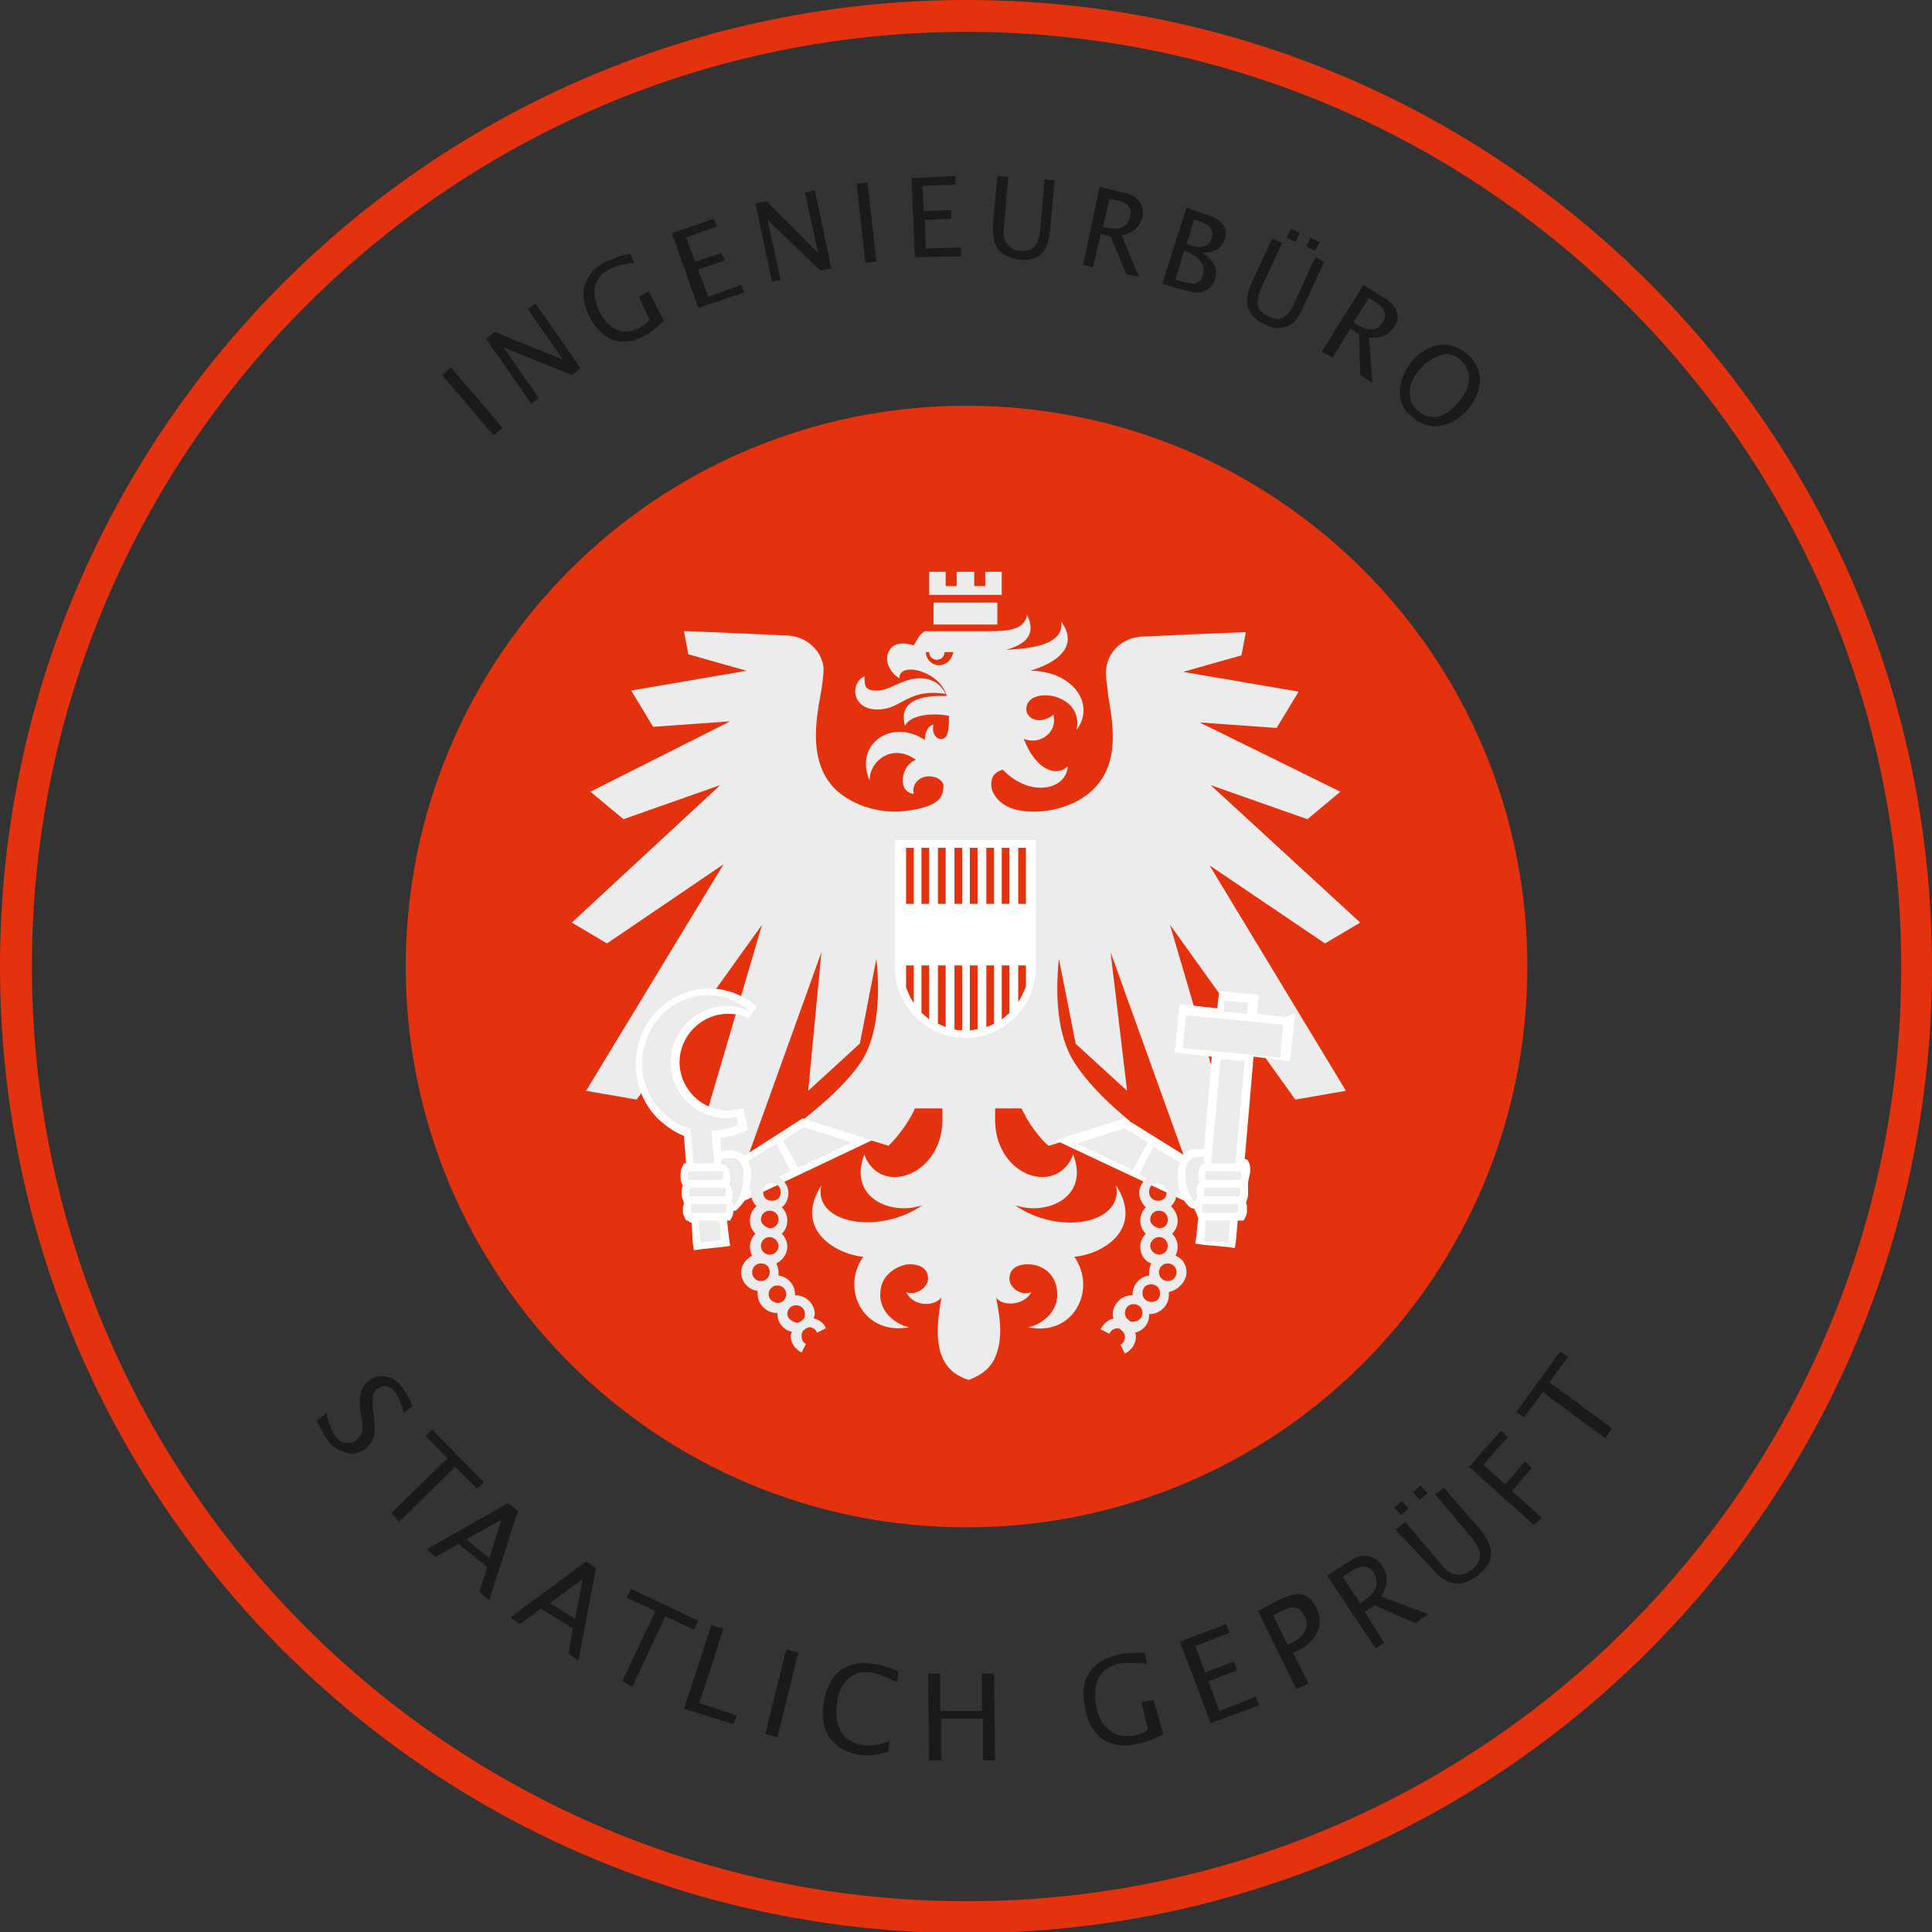 <?xml version="1.0" encoding="utf-8"?>
<!-- Generator: Adobe Illustrator 28.1.0, SVG Export Plug-In . SVG Version: 6.00 Build 0)  -->
<svg version="1.1" id="Ebene_1" xmlns="http://www.w3.org/2000/svg" xmlns:xlink="http://www.w3.org/1999/xlink" x="0px" y="0px"
	 viewBox="0 0 175.7 175.7" style="enable-background:new 0 0 175.7 175.7;" xml:space="preserve">
<rect x="0" y="0" width="175.7" height="175.7" fill="#333333" stroke="none"/>
<style type="text/css">
	.st0{fill:#E4310E;}
	.st1{clip-path:url(#SVGID_00000160179003195507679760000015446323160966379691_);fill:#ECECEC;}
	.st2{clip-path:url(#SVGID_00000160179003195507679760000015446323160966379691_);fill:#FFFFFF;}
	.st3{fill:#ECECEC;}
	.st4{clip-path:url(#SVGID_00000067957132906953874000000003348840639391530679_);fill:#FFFFFF;}
	.st5{clip-path:url(#SVGID_00000067957132906953874000000003348840639391530679_);fill:#ECECEC;}
	.st6{fill:#1A1A18;}
</style>
<g>
	<path class="st0" d="M172.9,87.9c0,47-38.1,85-85,85s-85-38.1-85-85s38.1-85,85-85S172.9,40.9,172.9,87.9 M175.7,87.9
		C175.7,39.3,136.4,0,87.9,0S0,39.3,0,87.9s39.3,87.9,87.9,87.9S175.7,136.4,175.7,87.9"/>
	<path class="st0" d="M87.9,138.9c28.2,0,51-22.8,51-51c0-28.2-22.8-51-51-51s-51,22.8-51,51C36.9,116.1,59.7,138.9,87.9,138.9"/>
	<g>
		<defs>
			<rect id="SVGID_1_" x="43.3" y="44.6" width="89.1" height="89.1"/>
		</defs>
		<clipPath id="SVGID_00000152952621616068907850000007280300222285189767_">
			<use xlink:href="#SVGID_1_"  style="overflow:visible;"/>
		</clipPath>
		<path style="clip-path:url(#SVGID_00000152952621616068907850000007280300222285189767_);fill:#ECECEC;" d="M120.5,85.8l3.2-1.9
			l-13.6-12.5l8.8,3.1l3-2.5l-12.8-6.3l7,0.5l2-3.3l-10.5-1.8l5.3-1.5l0.4-2.1l-0.3,0c-0.1,0-5.1,0.2-9.2,0.4
			c-1.7,0.1-3,1.3-3.2,2.9c-0.1,0.6,0.1,1.5,0.2,2.6c0.2,1.1,0.4,2.4,0.4,3.6c0,2.1-0.6,3.7-1.9,4.9c-1.6,1.5-4,2-5.7,1.9
			c-2.3-0.1-3.1-1.2-3.4-2c-0.1-0.5-0.2-1.5,1-1.8c2.5,2.6,5.8,1.8,5.9-0.3c-1.1,1-2.9,0.3-4-2.5c1.6,0.6,3.1-0.7,2.7-2.2
			c-1.4,1.1-2.8,0.2-2.4-0.9c0.6-1.7,5.2-0.9,4.5,2.3c1.8-2.4-0.4-5.4-4.2-5.4c1.3-0.4,4.8-1.7,2.8-4.5c0.4,2.4-3.6,2.5-5,2.6
			c1.7-0.5,2.8-1.3,1.9-3.2c-0.2,1.4-1.8,1.5-3.4,1.5c-1.9,0-5.4,0-5.9,0c-0.5,0.3-0.7,0.8-1,1.3c-0.9-0.3-1.9-0.3-2.3,0.6
			c-0.4,0.9,0.2,1.9,1,2.4c-0.1-1.6,3.7-0.7,4.3,1.6c-2.5-0.1-4.4,0.5-3.8,2.7c0.5-1,2.5-1.2,4-0.9c0,0.9,0,2-0.6,2.1
			c-0.6,0.1-1-0.6-0.8-1.3c-0.6,0.1-0.8,0.9-0.8,1.4c-2.9-2-6.5,0.3-5,3.7c-0.1-1.7,2-3.5,4.2-1.9c-1.3,0.4-1.8,2.9-0.2,3.1
			c-0.2-0.9,0.5-1.6,1.4-1.6c0.6,0,1.2,0.3,1.3,0.8c0,0.2,0,0.6-0.2,1c-0.3,0.6-1.3,1.2-3.8,1.4c-1.7,0.1-4-0.4-5.7-1.9
			c-1.3-1.2-1.9-2.9-1.9-5c0-1.3,0.2-2.5,0.4-3.6c0.2-1,0.3-2,0.3-2.6c-0.2-1.6-1.6-2.8-3.2-2.9c-4.1-0.2-9.2-0.4-9.2-0.4l-0.3,0
			l0.4,2.1l5.3,1.5l-10.5,1.8l2,3.3l7-0.5L53.7,72l3,2.5l8.8-3.1L52,83.9l3.2,1.9l10.6-7.2L53.3,99.2l4.6,0.8l11.4-15.9l-6.9,23.5
			l5-0.7l7.3-20.3l-1.2,12.6l4.7-4.3l1.5-7.7c0.2,1.9,0.4,5.7-0.9,8.5c-1.4,2.9-5.7,6-5.7,6.1l7.7,2.4c0,0,1-0.9,2-2.6
			c0.1-0.2,0.3-0.5,0.4-0.8h2.5c0,0.4,0,0.8,0,1.3c-0.2,4.9-5.7,6.7-7.1,2.9c-1.5,3.9,2.4,5.6,5.3,4.6c-4.1,2.8-10,1.6-9.2-1.8
			c-2.5,3.9,1.1,6.2,3.8,6.5c-2.1,3,0.1,7.2,4.2,6.4c-0.8-0.1-3-1.2-2.6-3.5c0.2-1.3,1.4-2,2.3-2.2c1-0.1,2,0.2,2,1.3
			c0,0.8-1.2,1.6-2,1.2c0.7,1.4,2.6,1.3,3.2,0.5c-0.1,0.9-0.6,3-0.1,4.9c0.4,1.3,1.1,2.1,2.6,2.6c1.5-0.6,2.2-1.3,2.6-2.6
			c0.6-1.9,0-4.1-0.1-4.9c0.5,0.8,2.5,0.8,3.2-0.5c-0.8,0.4-2-0.3-2-1.2c0-1.1,1-1.4,2-1.3c1,0.1,2.1,0.8,2.3,2.2
			c0.4,2.3-1.8,3.4-2.6,3.5c4.1,0.9,6.3-3.4,4.2-6.4c2.8-0.3,6.3-2.6,3.8-6.5c0.7,3.5-5.2,4.6-9.2,1.8c2.9,1,6.8-0.7,5.3-4.6
			c-1.5,3.8-6.9,2-7.1-2.9c0-0.5,0-0.9,0-1.3h2.4c0.1,0.3,0.3,0.5,0.4,0.8c1,1.7,2,2.6,2.1,2.6l7.3-2.3c0,0-4.1-3.2-5.5-6.2
			c-1.3-2.8-1.1-6.6-0.9-8.5l1.5,7.6l0,0.1l4.7,4.3L101,86.6l7.3,20.3l5,0.7l-6.9-23.5l11.4,15.9l4.6-0.8l-12.4-20.5L120.5,85.8z
			 M85.4,60.5c-0.7,0-1.2-0.6-1.2-1.2h0.3c0,0.4,0.3,0.7,0.7,0.7c0.4,0,0.7-0.3,0.7-0.7h0.8C86.6,59.9,86.1,60.5,85.4,60.5 M93.9,88
			c0,3.3-2.7,6.1-6,6.1s-6-2.7-6-6.1V76.7h12.1V88z"/>
		
			<rect x="84.9" y="54.8" style="clip-path:url(#SVGID_00000152952621616068907850000007280300222285189767_);fill:#ECECEC;" width="5.8" height="2"/>
		<polygon style="clip-path:url(#SVGID_00000152952621616068907850000007280300222285189767_);fill:#ECECEC;" points="91.1,52 
			89.6,52 89.6,53.3 88.6,53.3 88.6,52 87,52 87,53.3 86,53.3 86,52 84.5,52 84.5,54.1 91.1,54.1 		"/>
		<path style="clip-path:url(#SVGID_00000152952621616068907850000007280300222285189767_);fill:#ECECEC;" d="M80.2,64.5
			c1.9-0.2,2.5-1.9,5.8-1.4c-0.5-1-1.4-1.5-2.6-1.4c-1.5,0.1-2.6,1.2-3.8,1.1c-1.2,0-0.9-0.9-1-1.3C77.2,62.2,77.5,64.8,80.2,64.5"
			/>
		<path style="clip-path:url(#SVGID_00000152952621616068907850000007280300222285189767_);fill:#FFFFFF;" d="M67.7,105.1
			c-0.3-0.3-0.7-0.4-1.1-0.5c-0.3,0-0.6,0-1,0.1l-0.1-1.2c0.6-0.1,1.2-0.2,1.9-0.5l0.6-0.2l-0.1-0.6c0-0.2-0.1-0.5-0.2-0.8l-0.1-0.6
			l-0.6,0.1c-0.2,0-0.5,0.1-0.8,0.1c-2.4,0-4.4-2-4.4-4.4s2-4.4,4.4-4.4c0.7,0,1.3,0.1,1.9,0.4l0.7-1.1c-1.2-1-2.7-1.6-4.3-1.6
			c-3.7,0-6.7,3.1-6.7,6.9c0,1.9,0.8,3.8,2.2,5.1c0.7,0.6,1.4,1.1,2.2,1.4l0.2,2.7c-0.3,0.1-0.5,0.5-0.5,1c0,0.4,0.1,0.7,0.3,0.9
			c-0.1,0.2-0.1,0.4-0.1,0.7c0,0.4,0.1,0.7,0.3,0.9c-0.1,0.2-0.1,0.4-0.1,0.6c0,0.6,0.3,1.1,0.6,1.1L63,113l0.1,0.7l0.7-0.1l1.9-0.2
			l0.7-0.1l-0.1-0.7l-0.2-1.8c0.3,0,0.5-0.3,0.6-0.7l0.1,0l0.1,0c0,0,0.4-0.3,0.8-0.9l11.6-5.5l-6.3-2L67.7,105.1z"/>
		<path style="clip-path:url(#SVGID_00000152952621616068907850000007280300222285189767_);fill:#FFFFFF;" d="M116.9,92.5l-2.6-0.3
			l0,0l0.1-1l0.1-0.7l-0.7-0.1l-2.2-0.2l-0.7-0.1l-0.1,0.7l-0.1,0.9l-2.7-0.3l-0.7-0.1l-0.1,0.7l-0.3,3l-0.1,0.7l0.7,0.1l2.7,0.3v0
			l-0.7,8.4c-0.3,0-0.5,0-0.8,0c-0.4,0-0.8,0.2-1.1,0.5l-5.3-3.3l-6.3,2l11.7,5.5c0.3,0.5,0.7,0.7,0.7,0.7l0.1,0l0.1,0
			c0.1,0.3,0.2,0.5,0.4,0.6l-0.2,1.9l-0.1,0.7l0.7,0.1l2.2,0.2l0.7,0.1l0.1-0.7l0.2-2.2h0c0.4,0,0.7-0.4,0.7-1.1
			c0-0.2,0-0.4-0.1-0.6c0.2-0.2,0.3-0.5,0.3-0.9c0-0.3,0-0.5-0.1-0.7c0.2-0.2,0.3-0.5,0.3-0.9c0-0.6-0.2-1-0.5-1l0.8-9.3l2.6,0.3
			l0.7,0.1l0.1-0.7l0.3-3l0.1-0.7L116.9,92.5z"/>
		<path style="clip-path:url(#SVGID_00000152952621616068907850000007280300222285189767_);fill:#FFFFFF;" d="M81.4,88
			c0,3.5,2.9,6.4,6.4,6.4c3.5,0,6.4-2.9,6.4-6.4V76.4H81.4V88z M92.6,77.1h0.7v5.1h-0.7V77.1z M92.6,87.8h0.7v1.9
			c-0.2,0.5-0.4,1-0.7,1.4V87.8z M91.1,77.1h0.7v5.1h-0.7V77.1z M91.1,87.8h0.7v4.3c-0.2,0.2-0.4,0.4-0.7,0.6V87.8z M89.7,77.1h0.7
			v5.1h-0.7V77.1z M89.7,87.8h0.7v5.3c-0.2,0.1-0.4,0.2-0.7,0.3V87.8z M88.2,77.1h0.7v5.1h-0.7V77.1z M88.2,87.8h0.7v5.8
			c-0.2,0-0.4,0.1-0.7,0.1V87.8z M86.8,77.1h0.7v5.1h-0.7V77.1z M86.8,87.8h0.7v5.9c-0.2,0-0.5,0-0.7-0.1V87.8z M85.3,77.1H86v5.1
			h-0.7V77.1z M85.3,87.8H86v5.6c-0.2-0.1-0.5-0.2-0.7-0.3V87.8z M83.8,77.1h0.7v5.1h-0.7V77.1z M83.8,87.8h0.7v4.9
			c-0.2-0.2-0.5-0.4-0.7-0.6V87.8z M82.4,77.1h0.7v5.1h-0.7V77.1z M82.4,87.8h0.7v3.4c-0.3-0.4-0.5-0.9-0.7-1.4V87.8z"/>
	</g>
	<polygon class="st3" points="109.5,112.9 111.7,113 113.2,96.5 111,96.3 	"/>
	<polygon class="st3" points="113.5,91.2 111.3,91 111.3,92 113.4,92.2 	"/>
	
		<rect x="110.6" y="89.8" transform="matrix(9.830737e-02 -0.995 0.995 9.830737e-02 7.335 196.529)" class="st3" width="3" height="8.9"/>
	<g>
		<defs>
			<rect id="SVGID_00000155112931468435250290000018208952880173990062_" x="43.3" y="44.6" width="89.1" height="89.1"/>
		</defs>
		<clipPath id="SVGID_00000179640075722544594130000010160375795841744524_">
			<use xlink:href="#SVGID_00000155112931468435250290000018208952880173990062_"  style="overflow:visible;"/>
		</clipPath>
		<path style="clip-path:url(#SVGID_00000179640075722544594130000010160375795841744524_);fill:#FFFFFF;" d="M113.6,106.9
			c0-0.3,0-0.5-0.1-0.7l-0.2-0.4h-4l-0.2,0.4c-0.1,0.2-0.1,0.4-0.1,0.7c0,0.2,0,0.4,0.1,0.6l-0.1,0.2c-0.1,0.2-0.1,0.4-0.1,0.7
			c0,0.2,0,0.4,0.1,0.5l-0.1,0.3c-0.1,0.2-0.1,0.4-0.1,0.7s0,0.5,0.1,0.7l0.2,0.4h4l0.2-0.4c0.1-0.2,0.1-0.4,0.1-0.7
			c0-0.2,0-0.4-0.1-0.5l0.1-0.3c0.1-0.2,0.1-0.4,0.1-0.7c0-0.2,0-0.4-0.1-0.6l0.1-0.2C113.5,107.4,113.6,107.2,113.6,106.9"/>
		<path style="clip-path:url(#SVGID_00000179640075722544594130000010160375795841744524_);fill:#ECECEC;" d="M67,101.6
			c-0.3,0-0.6,0.1-0.9,0.1c-2.8,0-5.1-2.3-5.1-5.1c0-2.8,2.3-5.1,5.1-5.1c0.8,0,1.5,0.2,2.2,0.5c-1.1-0.9-2.4-1.5-3.9-1.5
			c-3.3,0-6,2.8-6,6.2c0,1.8,0.7,3.4,2,4.6c0.7,0.7,1.5,1.1,2.4,1.4l0,0l0.9,10.3l1.9-0.2l-0.9-10c0.8,0,1.5-0.1,2.4-0.5
			C67.1,102.1,67.1,101.9,67,101.6"/>
		<path style="clip-path:url(#SVGID_00000179640075722544594130000010160375795841744524_);fill:#FFFFFF;" d="M66.6,109.2l-0.1-0.3
			c0-0.2,0.1-0.3,0.1-0.5c0-0.3,0-0.5-0.1-0.7l-0.1-0.2c0.1-0.2,0.1-0.4,0.1-0.6c0-0.3,0-0.5-0.1-0.7l-0.2-0.4h-4l-0.2,0.4
			c-0.1,0.2-0.1,0.4-0.1,0.7c0,0.3,0,0.5,0.1,0.7l0.1,0.2c-0.1,0.2-0.1,0.4-0.1,0.6c0,0.3,0,0.5,0.1,0.7l0.1,0.3
			c0,0.2-0.1,0.3-0.1,0.5c0,0.3,0,0.5,0.1,0.7l0.2,0.4h4l0.2-0.4c0.1-0.2,0.1-0.4,0.1-0.7C66.8,109.6,66.7,109.4,66.6,109.2"/>
		<path style="clip-path:url(#SVGID_00000179640075722544594130000010160375795841744524_);fill:#ECECEC;" d="M68.3,106.7
			c0,0.6-0.1,1.2-0.2,1.6l3.8-1.8l-1.3-2.5l-2.6,1.6C68.2,105.9,68.3,106.3,68.3,106.7"/>
		<polygon style="clip-path:url(#SVGID_00000179640075722544594130000010160375795841744524_);fill:#ECECEC;" points="72.6,106.2 
			77.5,103.9 73.1,102.5 71.2,103.7 		"/>
		<path style="clip-path:url(#SVGID_00000179640075722544594130000010160375795841744524_);fill:#ECECEC;" d="M74,119.9
			c0-0.1,0.1-0.3,0.1-0.4c0-0.9-0.8-1.7-1.7-1.7c0,0,0,0-0.1,0c0,0,0-0.1,0-0.1c0-0.9-0.7-1.6-1.5-1.7c0-0.1,0-0.2,0-0.3
			c0-0.3-0.1-0.6-0.2-0.8c0.6-0.3,1-0.9,1-1.5c0-0.5-0.2-0.9-0.5-1.2c0.3-0.3,0.5-0.7,0.5-1.2c0-0.5-0.2-0.9-0.5-1.2
			c0.4-0.3,0.6-0.8,0.6-1.3c0-0.9-0.8-1.7-1.7-1.7c-0.9,0-1.7,0.8-1.7,1.7c0,0.5,0.2,0.9,0.5,1.2c-0.4,0.3-0.6,0.8-0.6,1.3
			c0,0.5,0.2,0.9,0.5,1.2c-0.3,0.3-0.5,0.7-0.5,1.2c0,0.3,0.1,0.6,0.2,0.8c-0.6,0.3-1,0.9-1,1.5c0,0.9,0.7,1.6,1.5,1.7
			c0,0.1,0,0.2,0,0.3c0,0.9,0.8,1.7,1.7,1.7c0,0,0,0,0.1,0c0,0,0,0.1,0,0.1c0,0.8,0.6,1.5,1.3,1.6c0,0.1-0.1,0.3-0.1,0.4
			c0,0.6,0.4,1.2,1,1.5l0.4-0.8c-0.3-0.1-0.4-0.4-0.4-0.7c0-0.3,0.1-0.5,0.3-0.6c0,0,0.1-0.1,0.1-0.1c0.1,0,0.2-0.1,0.3-0.1
			c0.3,0,0.6,0.2,0.7,0.5l0.8-0.4C75,120.4,74.5,120,74,119.9 M70.2,107.6c0.4,0,0.8,0.3,0.8,0.8s-0.3,0.8-0.8,0.8s-0.8-0.3-0.8-0.8
			S69.7,107.6,70.2,107.6 M69.2,110.9c0-0.4,0.3-0.8,0.8-0.8c0.4,0,0.8,0.3,0.8,0.8c0,0.4-0.3,0.8-0.8,0.8
			C69.6,111.6,69.2,111.3,69.2,110.9 M70.8,113.3c0,0.4-0.3,0.8-0.8,0.8c-0.4,0-0.8-0.3-0.8-0.8c0-0.4,0.3-0.8,0.8-0.8
			C70.4,112.5,70.8,112.9,70.8,113.3 M68.4,115.7c0-0.4,0.3-0.8,0.8-0.8s0.8,0.3,0.8,0.8c0,0.4-0.3,0.8-0.8,0.8
			S68.4,116.1,68.4,115.7 M69.9,117.7c0-0.4,0.3-0.8,0.8-0.8c0.4,0,0.8,0.3,0.8,0.8c0,0.4-0.3,0.8-0.8,0.8
			C70.2,118.4,69.9,118.1,69.9,117.7 M71.6,119.5c0-0.4,0.3-0.8,0.8-0.8c0.4,0,0.8,0.3,0.8,0.8c0,0.3-0.1,0.5-0.3,0.6
			c0,0-0.1,0.1-0.1,0.1c-0.1,0-0.2,0.1-0.3,0.1C72,120.2,71.6,119.9,71.6,119.5"/>
		<polygon style="clip-path:url(#SVGID_00000179640075722544594130000010160375795841744524_);fill:#ECECEC;" points="104.4,103.9 
			102.3,102.6 97.9,104 103,106.4 		"/>
		<path style="clip-path:url(#SVGID_00000179640075722544594130000010160375795841744524_);fill:#ECECEC;" d="M107.1,106.7
			c0-0.4,0.1-0.7,0.2-1l-2.4-1.4l-1.3,2.5l3.7,1.8C107.2,108,107.1,107.4,107.1,106.7"/>
		<path style="clip-path:url(#SVGID_00000179640075722544594130000010160375795841744524_);fill:#ECECEC;" d="M107.9,115.7
			c0-0.7-0.4-1.3-1-1.5c0.1-0.2,0.2-0.5,0.2-0.8c0-0.5-0.2-0.9-0.5-1.2c0.3-0.3,0.5-0.7,0.5-1.2c0-0.5-0.3-1-0.6-1.3
			c0.3-0.3,0.5-0.7,0.5-1.2c0-0.9-0.8-1.7-1.7-1.7c-0.9,0-1.7,0.8-1.7,1.7c0,0.5,0.3,1,0.6,1.3c-0.3,0.3-0.5,0.7-0.5,1.2
			c0,0.5,0.2,0.9,0.5,1.2c-0.3,0.3-0.5,0.7-0.5,1.2c0,0.7,0.4,1.3,1,1.5c-0.1,0.2-0.2,0.5-0.2,0.8c0,0.1,0,0.2,0,0.3
			c-0.8,0.1-1.5,0.8-1.5,1.7c0,0,0,0.1,0,0.1c0,0,0,0-0.1,0c-0.9,0-1.7,0.8-1.7,1.7c0,0.2,0,0.3,0.1,0.4c-0.5,0.1-1,0.5-1.2,1
			l0.8,0.4c0.1-0.3,0.4-0.5,0.7-0.5c0.1,0,0.2,0,0.3,0.1c0,0,0.1,0.1,0.1,0.1c0.2,0.1,0.3,0.4,0.3,0.6c0,0.3-0.2,0.6-0.4,0.7
			l0.4,0.8c0.6-0.3,1-0.9,1-1.5c0-0.2,0-0.3-0.1-0.4c0.8-0.2,1.3-0.8,1.3-1.6c0,0,0-0.1,0-0.1c0,0,0,0,0.1,0c0.9,0,1.7-0.8,1.7-1.7
			c0-0.1,0-0.2,0-0.3C107.2,117.3,107.9,116.5,107.9,115.7 M105.3,107.6c0.4,0,0.8,0.3,0.8,0.8s-0.3,0.8-0.8,0.8
			c-0.4,0-0.8-0.3-0.8-0.8S104.8,107.6,105.3,107.6 M104.6,110.9c0-0.4,0.3-0.8,0.8-0.8c0.4,0,0.8,0.3,0.8,0.8s-0.3,0.8-0.8,0.8
			C105,111.6,104.6,111.3,104.6,110.9 M105.4,112.5c0.4,0,0.8,0.3,0.8,0.8c0,0.4-0.3,0.8-0.8,0.8c-0.4,0-0.8-0.4-0.8-0.8
			C104.6,112.9,105,112.5,105.4,112.5 M103,120.2c-0.1,0-0.2,0-0.3-0.1c0,0-0.1-0.1-0.1-0.1c-0.2-0.1-0.3-0.4-0.3-0.6
			c0-0.4,0.3-0.8,0.8-0.8c0.4,0,0.8,0.3,0.8,0.8S103.5,120.2,103,120.2 M104.7,118.4c-0.4,0-0.8-0.3-0.8-0.8s0.3-0.8,0.8-0.8
			c0.4,0,0.8,0.3,0.8,0.8S105.2,118.4,104.7,118.4 M106.2,116.5c-0.4,0-0.8-0.3-0.8-0.8c0-0.4,0.3-0.8,0.8-0.8
			c0.4,0,0.8,0.3,0.8,0.8C107,116.1,106.7,116.5,106.2,116.5"/>
		<path style="clip-path:url(#SVGID_00000179640075722544594130000010160375795841744524_);fill:#ECECEC;" d="M66.5,105.3
			c-0.2,0-0.5,0-0.9,0.1l0,0.5h0.1c0.4,0,0.7,0.4,0.7,1.1c0,0.3,0,0.5-0.1,0.7c0.2,0.2,0.3,0.5,0.3,0.9c0,0.2,0,0.4-0.1,0.6
			c0.1,0.1,0.2,0.3,0.2,0.5c0.3-0.3,0.9-1.1,0.9-2.8C67.7,105.8,67.1,105.3,66.5,105.3"/>
		<path style="clip-path:url(#SVGID_00000179640075722544594130000010160375795841744524_);fill:#ECECEC;" d="M108.8,108.4
			c0-0.4,0.1-0.7,0.3-0.9c-0.1-0.2-0.1-0.4-0.1-0.7c0-0.5,0.2-1,0.5-1l0-0.6c-0.2,0-0.4,0-0.6,0c-0.6,0.1-1.1,0.5-1.1,1.4
			c0,1.7,0.6,2.5,0.9,2.8c0-0.2,0.1-0.4,0.2-0.5C108.9,108.8,108.8,108.6,108.8,108.4"/>
		<path style="clip-path:url(#SVGID_00000179640075722544594130000010160375795841744524_);fill:#ECECEC;" d="M109.7,107.3h3.1
			c0-0.1,0.1-0.2,0.1-0.4c0-0.2,0-0.3-0.1-0.4h-3.1c0,0.1-0.1,0.2-0.1,0.4C109.6,107.1,109.7,107.2,109.7,107.3"/>
		<path style="clip-path:url(#SVGID_00000179640075722544594130000010160375795841744524_);fill:#ECECEC;" d="M109.6,108.8h3.1
			c0-0.1,0.1-0.2,0.1-0.4c0-0.2,0-0.3-0.1-0.4h-3.1c0,0.1-0.1,0.2-0.1,0.4C109.5,108.6,109.5,108.8,109.6,108.8"/>
		<path style="clip-path:url(#SVGID_00000179640075722544594130000010160375795841744524_);fill:#ECECEC;" d="M109.4,110.3h3.1
			c0-0.1,0.1-0.2,0.1-0.4c0-0.2,0-0.3-0.1-0.4h-3.1c0,0.1-0.1,0.2-0.1,0.4C109.3,110.1,109.4,110.2,109.4,110.3"/>
		<path style="clip-path:url(#SVGID_00000179640075722544594130000010160375795841744524_);fill:#ECECEC;" d="M62.6,107.3h3.1
			c0-0.1,0.1-0.2,0.1-0.4c0-0.2,0-0.3-0.1-0.4h-3.1c0,0.1-0.1,0.2-0.1,0.4C62.5,107.1,62.6,107.2,62.6,107.3"/>
		<path style="clip-path:url(#SVGID_00000179640075722544594130000010160375795841744524_);fill:#ECECEC;" d="M62.8,108.8h3.1
			c0-0.1,0.1-0.2,0.1-0.4c0-0.2,0-0.3-0.1-0.4h-3.1c0,0.1-0.1,0.2-0.1,0.4C62.7,108.6,62.7,108.8,62.8,108.8"/>
		<path style="clip-path:url(#SVGID_00000179640075722544594130000010160375795841744524_);fill:#ECECEC;" d="M62.9,110.3H66
			c0-0.1,0.1-0.2,0.1-0.4c0-0.2,0-0.3-0.1-0.4h-3.1c0,0.1-0.1,0.2-0.1,0.4C62.9,110.1,62.9,110.2,62.9,110.3"/>
	</g>
</g>
<g>
	<path class="st6" d="M44.9,39.6l-4.7-5.5l0.8-0.7l4.7,5.5L44.9,39.6z"/>
</g>
<g>
	<path class="st6" d="M48.3,36.7l-4.1-5.9l0.8-0.6l6.2,2.5L48,28.1l0.7-0.5l4.1,5.9L52,34.1l-6.2-2.5l3.2,4.6L48.3,36.7z"/>
</g>
<g>
	<path class="st6" d="M60.4,29.2c-0.7,0.6-1.3,1.1-1.9,1.4c-1,0.5-2,0.6-2.8,0.3s-1.5-1-2.1-2.1c-0.5-1.1-0.7-2-0.4-2.9
		c0.3-0.9,0.9-1.6,1.9-2.1c0.7-0.3,1.4-0.6,2.2-0.7l0.4,0.8c-1,0.1-1.8,0.3-2.3,0.6c-0.7,0.3-1.1,0.9-1.3,1.5
		c-0.1,0.7,0,1.4,0.4,2.3c0.4,0.9,1,1.4,1.6,1.7c0.6,0.3,1.3,0.2,2.1-0.2c0.3-0.2,0.6-0.4,0.9-0.7l-1-2.1l0.9-0.5L60.4,29.2z"/>
</g>
<g>
	<path class="st6" d="M63.5,28l-2.4-6.8l3.8-1.3l0.3,0.7l-2.8,1l0.8,2.2l2.4-0.8l0.3,0.7l-2.4,0.8l0.9,2.5l3-1.1l0.3,0.7L63.5,28z"
		/>
</g>
<g>
	<path class="st6" d="M70.2,25.6l-1.5-7.1l1-0.2l4.7,4.7l-1.2-5.5l0.9-0.2l1.5,7.1l-1,0.2L69.8,20l1.2,5.5L70.2,25.6z"/>
</g>
<g>
	<path class="st6" d="M78.7,23.9l-0.8-7.2l1-0.1l0.8,7.2L78.7,23.9z"/>
</g>
<g>
	<path class="st6" d="M83.2,23.4l-0.3-7.2l4-0.2l0,0.8l-3,0.1l0.1,2.3l2.5-0.1l0,0.8L84.1,20l0.1,2.6l3.2-0.1l0,0.8L83.2,23.4z"/>
</g>
<g>
	<path class="st6" d="M90.7,16l1,0.1l-0.4,4.5c-0.1,0.7,0,1.3,0.3,1.6s0.6,0.6,1.2,0.6c0.6,0.1,1-0.1,1.3-0.4
		c0.3-0.3,0.4-0.8,0.5-1.5l0.4-4.6l0.9,0.1l-0.4,4.6c-0.1,1-0.4,1.7-0.8,2.1c-0.4,0.4-1.1,0.6-2,0.5c-0.9-0.1-1.5-0.4-1.9-0.9
		c-0.4-0.5-0.5-1.2-0.5-2.2L90.7,16z"/>
</g>
<g>
	<path class="st6" d="M98.5,24.1L100,17l2.1,0.5c0.7,0.1,1.2,0.4,1.5,0.8c0.3,0.4,0.4,0.9,0.3,1.4c-0.2,0.9-0.8,1.5-1.9,1.7l1.6,3.8
		l-1.2-0.3l-1.4-3.4l-0.9-0.2l-0.7,3L98.5,24.1z M100.3,20.6l0.3,0.1c1.3,0.3,2-0.1,2.2-1.1c0.2-0.7-0.3-1.2-1.3-1.4l-0.6-0.1
		L100.3,20.6z"/>
</g>
<g>
	<path class="st6" d="M105.7,25.8l2.2-6.9l1.8,0.6c0.7,0.2,1.2,0.5,1.5,0.9c0.3,0.4,0.3,0.8,0.2,1.3c-0.3,0.8-0.9,1.3-2,1.3
		c1,0.7,1.4,1.5,1.1,2.4c-0.2,0.6-0.5,0.9-1,1.1s-1.1,0.1-1.8-0.1L105.7,25.8z M106.9,25.4l0.2,0.1c0.7,0.2,1.2,0.3,1.4,0.3
		c0.5,0,0.8-0.3,0.9-0.8c0.1-0.4,0.1-0.8-0.2-1.2c-0.3-0.4-0.7-0.7-1.2-0.9l-0.3-0.1L106.9,25.4z M107.9,22.2l0.3,0.1
		c0.5,0.2,1,0.2,1.3,0.1c0.4-0.1,0.6-0.4,0.7-0.8c0.2-0.7-0.2-1.2-1.2-1.5l-0.4-0.1L107.9,22.2z"/>
</g>
<g>
	<path class="st6" d="M115.7,21.7l0.9,0.4l-1.9,4.1c-0.3,0.7-0.4,1.2-0.3,1.6c0.1,0.4,0.4,0.7,1,1c0.5,0.2,1,0.3,1.3,0.1
		c0.3-0.2,0.7-0.6,1-1.3l1.9-4.2l0.8,0.4l-1.9,4.2c-0.4,0.9-0.9,1.5-1.5,1.7c-0.6,0.2-1.2,0.2-2-0.2c-0.8-0.4-1.3-0.9-1.5-1.5
		c-0.2-0.6-0.1-1.3,0.3-2.2L115.7,21.7z M117,21.6l0.4-0.8l0.8,0.4l-0.4,0.8L117,21.6z M118.8,22.4l0.4-0.8l0.8,0.4l-0.4,0.8
		L118.8,22.4z"/>
</g>
<g>
	<path class="st6" d="M120.2,32l3.8-6.1l1.9,1.2c0.6,0.4,1,0.8,1.1,1.2c0.2,0.5,0.1,0.9-0.2,1.4c-0.5,0.8-1.3,1.1-2.3,1l0.3,4.1
		l-1.1-0.7l-0.1-3.7l-0.8-0.5l-1.6,2.6L120.2,32z M123.1,29.3l0.3,0.2c1.1,0.7,1.9,0.6,2.4-0.3c0.4-0.6,0.1-1.2-0.8-1.8l-0.5-0.3
		L123.1,29.3z"/>
</g>
<g>
	<path class="st6" d="M128.5,38c-0.8-0.6-1.2-1.4-1.2-2.3s0.3-1.8,1-2.7c0.7-0.9,1.5-1.4,2.4-1.6c0.9-0.2,1.8,0.1,2.6,0.7
		c0.8,0.6,1.2,1.4,1.3,2.3c0,0.9-0.3,1.8-1,2.7c-0.7,0.9-1.6,1.4-2.5,1.6C130.1,38.9,129.3,38.6,128.5,38z M129,37.4
		c0.6,0.5,1.2,0.6,1.8,0.5c0.6-0.2,1.3-0.6,1.9-1.4c0.6-0.7,0.9-1.4,0.9-2.1c0-0.7-0.3-1.2-0.8-1.7c-0.6-0.5-1.2-0.6-1.8-0.4
		c-0.6,0.2-1.3,0.6-1.9,1.3c-0.6,0.7-0.9,1.4-0.9,2.1S128.4,36.9,129,37.4z"/>
</g>
<g>
	<path class="st6" d="M29.8,131c-0.3-0.4-0.6-1-1-1.8l0.9-0.7c0.2,1,0.5,1.7,0.8,2.1c0.3,0.4,0.6,0.6,0.9,0.6c0.3,0.1,0.7,0,1-0.2
		c0.2-0.2,0.4-0.4,0.5-0.7c0.1-0.3,0.1-0.7,0-1.2l-0.1-0.6c-0.1-0.8-0.1-1.4,0-1.8c0.1-0.4,0.3-0.8,0.7-1.1c0.5-0.4,1-0.5,1.6-0.4
		s1.1,0.4,1.5,1c0.4,0.5,0.7,1.1,0.9,1.7l-0.8,0.6c-0.2-0.9-0.5-1.5-0.7-1.8c-0.2-0.3-0.5-0.5-0.8-0.6c-0.3-0.1-0.6,0-0.9,0.2
		c-0.2,0.2-0.3,0.4-0.4,0.6c0,0.3,0,0.7,0,1.3l0.1,0.6c0.1,0.8,0.1,1.4,0,1.8c-0.1,0.4-0.4,0.8-0.7,1.1c-0.5,0.4-1.1,0.6-1.8,0.4
		S30.3,131.7,29.8,131z"/>
</g>
<g>
	<path class="st6" d="M35.6,137.6l5.1-5l-2-2l0.6-0.6l4.7,4.8l-0.6,0.6l-2-2l-5.1,5L35.6,137.6z"/>
</g>
<g>
	<path class="st6" d="M43.6,144.8l0.7-2.3l-2.6-2.1l-2.1,1.2l-0.8-0.7l7.4-4.2l0.9,0.7l-2.6,8.1L43.6,144.8z M44.5,141.7l1.1-3.5
		l-3.2,1.8L44.5,141.7z"/>
</g>
<g>
	<path class="st6" d="M51.7,150.4l0.4-2.3l-2.9-1.8l-1.9,1.4l-0.9-0.6l6.9-5.1l0.9,0.6l-1.6,8.4L51.7,150.4z M52.3,147.2l0.7-3.6
		l-3,2.2L52.3,147.2z"/>
</g>
<g>
	<path class="st6" d="M56.6,152.9l3-6.4l-2.6-1.2l0.4-0.8l6.1,2.9l-0.4,0.8l-2.6-1.2l-3,6.4L56.6,152.9z"/>
</g>
<g>
	<path class="st6" d="M62.2,155.4l2.5-7.6l1.1,0.3l-2.2,6.8l3.4,1.1l-0.3,0.8L62.2,155.4z"/>
</g>
<g>
	<path class="st6" d="M69.6,157.7l1.9-7.7l1.1,0.3l-1.9,7.7L69.6,157.7z"/>
</g>
<g>
	<path class="st6" d="M78.2,159.6c-1.2-0.2-2.1-0.7-2.7-1.5c-0.6-0.8-0.8-1.9-0.6-3.2c0.2-1.3,0.7-2.3,1.4-2.9
		c0.8-0.6,1.8-0.9,3-0.7c0.7,0.1,1.5,0.3,2.4,0.7l-0.1,1c-1-0.5-1.8-0.8-2.4-0.9c-0.9-0.1-1.6,0.1-2.1,0.6s-0.9,1.3-1,2.3
		c-0.1,1,0,1.8,0.4,2.5c0.4,0.7,1.1,1,1.9,1.2c0.7,0.1,1.6,0,2.5-0.4l-0.1,1C80,159.6,79.1,159.7,78.2,159.6z"/>
</g>
<g>
	<path class="st6" d="M84.5,160.1l-0.1-7.9l1.1,0l0,3.4l3.8,0l0-3.4l1.1,0l0.1,7.9l-1.1,0l0-3.8l-3.8,0l0,3.8L84.5,160.1z"/>
</g>
<g>
	<path class="st6" d="M105.8,157.7c-0.9,0.5-1.7,0.8-2.4,0.9c-1.2,0.3-2.3,0.1-3.1-0.4c-0.8-0.6-1.4-1.5-1.6-2.8
		c-0.3-1.3-0.2-2.4,0.3-3.2s1.4-1.4,2.6-1.7c0.8-0.2,1.6-0.2,2.5-0.2l0.2,1c-1.1-0.1-2-0.1-2.6,0c-0.8,0.2-1.4,0.6-1.8,1.3
		c-0.3,0.7-0.4,1.5-0.2,2.6c0.2,1,0.6,1.8,1.3,2.2c0.6,0.5,1.4,0.6,2.3,0.4c0.4-0.1,0.8-0.2,1.1-0.5l-0.6-2.5l1.1-0.2L105.8,157.7z"
		/>
</g>
<g>
	<path class="st6" d="M110.1,156.7l-2.8-7.4l4.2-1.6l0.3,0.8l-3.1,1.2l0.9,2.4l2.6-1l0.3,0.8l-2.6,1l1,2.7l3.3-1.3l0.3,0.8
		L110.1,156.7z"/>
</g>
<g>
	<path class="st6" d="M117.9,153.6l-3.5-7.1l1.9-1c0.9-0.4,1.5-0.6,2.1-0.5c0.5,0.1,0.9,0.5,1.3,1.2c0.4,0.8,0.4,1.5,0.1,2.2
		c-0.3,0.7-0.9,1.3-1.8,1.7l-0.4,0.2l1.4,2.8L117.9,153.6z M117.1,149.6l0.4-0.2c0.6-0.3,1-0.7,1.2-1.1c0.2-0.4,0.2-0.9-0.1-1.4
		c-0.2-0.4-0.5-0.7-0.8-0.7c-0.3-0.1-0.8,0.1-1.4,0.4l-0.6,0.3L117.1,149.6z"/>
</g>
<g>
	<path class="st6" d="M125.1,149.9l-4.4-6.6l2-1.3c0.6-0.4,1.2-0.6,1.7-0.5s1,0.4,1.3,0.9c0.6,0.9,0.5,1.8-0.1,2.8l4.3,1.6l-1.2,0.8
		l-3.7-1.6l-0.9,0.6l1.8,2.8L125.1,149.9z M123.7,145.8l0.3-0.2c1.2-0.8,1.5-1.6,0.9-2.6c-0.5-0.7-1.2-0.7-2.2,0l-0.6,0.4
		L123.7,145.8z"/>
</g>
<g>
	<path class="st6" d="M127.4,137.8l-0.6-0.7l0.7-0.6l0.6,0.7L127.4,137.8z M126.9,139.1l0.9-0.7l3.2,3.8c0.5,0.6,1,1,1.5,1
		c0.5,0.1,0.9-0.1,1.4-0.5c0.5-0.4,0.7-0.8,0.7-1.3c0-0.4-0.3-1-0.8-1.6l-3.3-3.9l0.8-0.6l3.3,3.8c0.7,0.8,1,1.6,1,2.2
		c0,0.7-0.4,1.3-1.1,1.9c-0.8,0.6-1.5,0.9-2.2,0.8c-0.7-0.1-1.4-0.5-2.1-1.4L126.9,139.1z M129.1,136.4l-0.6-0.7l0.7-0.6l0.6,0.7
		L129.1,136.4z"/>
</g>
<g>
	<path class="st6" d="M139.5,138.7l-5.9-5.3l2.9-3.3l0.6,0.6l-2.2,2.5l2,1.8l1.8-2.1l0.6,0.6l-1.8,2.1l2.7,2.4L139.5,138.7z"/>
</g>
<g>
	<path class="st6" d="M146,130.8l-5.7-4.2l-1.7,2.3l-0.7-0.5l4-5.5l0.7,0.5l-1.7,2.3l5.7,4.2L146,130.8z"/>
</g>
</svg>

